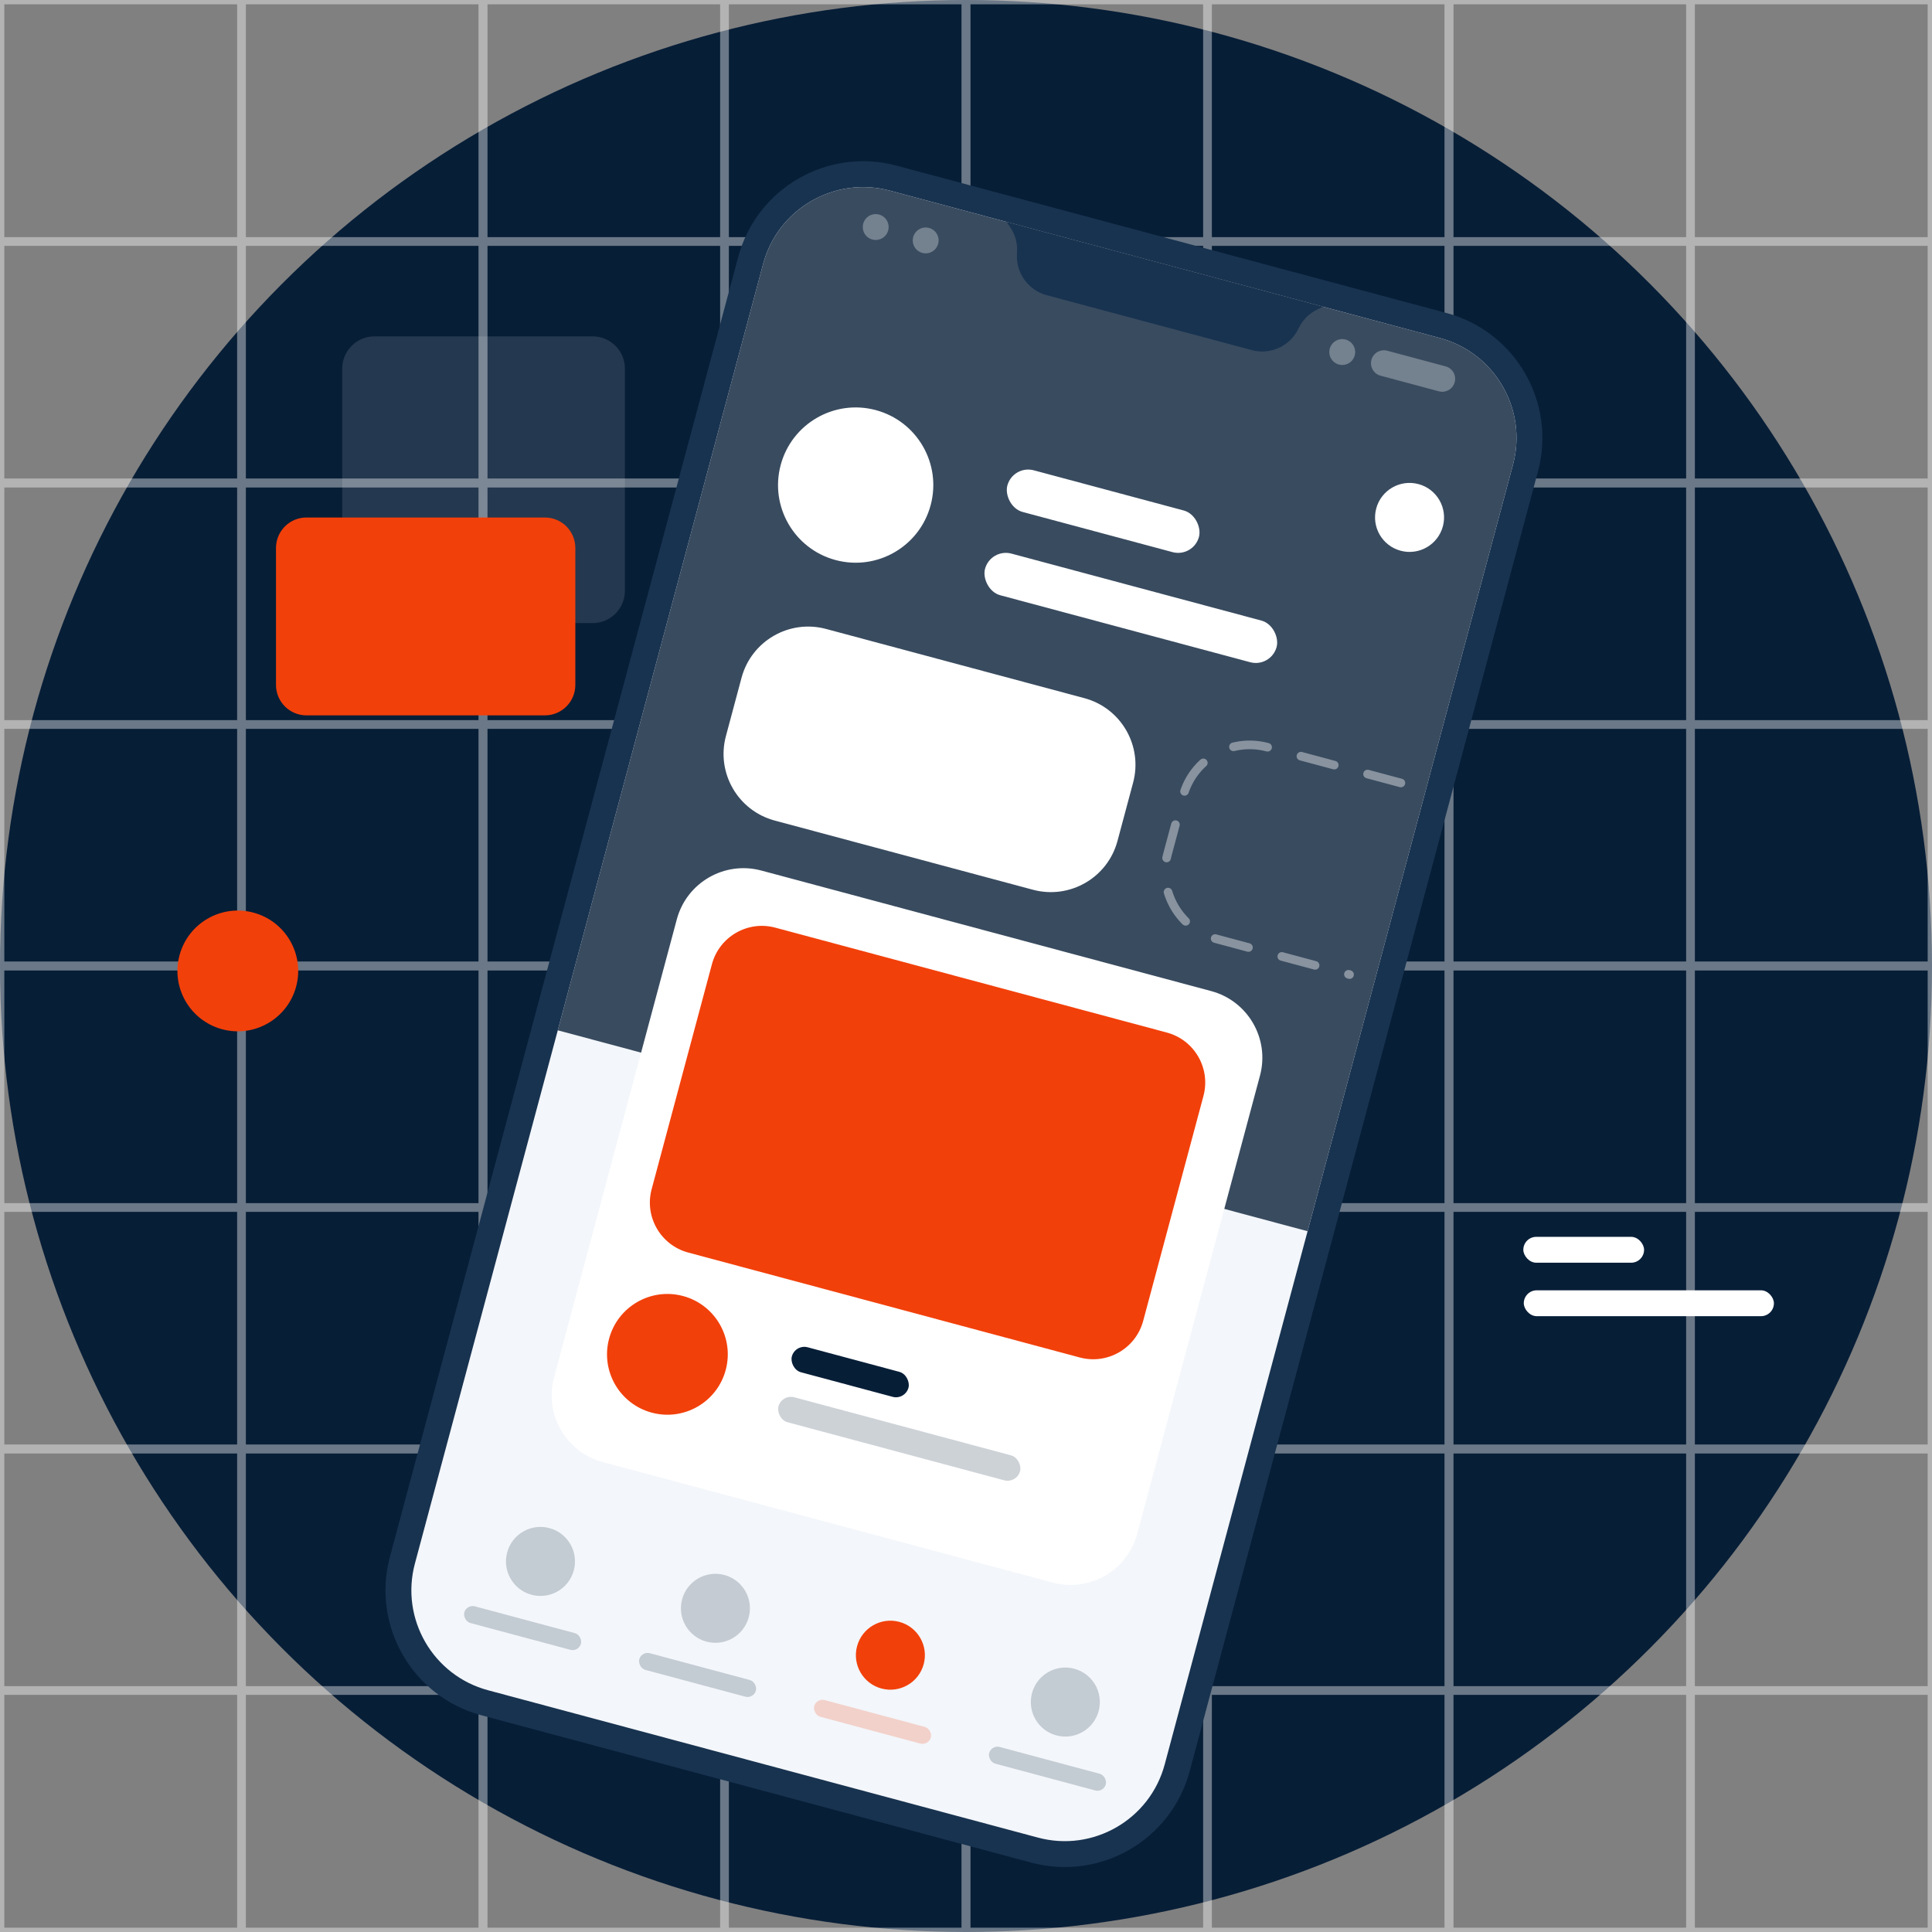 <svg width="224" height="224" viewBox="0 0 224 224" fill="none" xmlns="http://www.w3.org/2000/svg">
<rect x="0" y="0" width="224" height="224" fill="#808080" stroke="none"/>
<g clip-path="url(#clip0_2078_12438)">
<circle cx="112" cy="112" r="112" fill="#071E37"/>
<g opacity="0.4">
<rect width="28" height="28" stroke="white"/>
<rect x="28" width="28" height="28" stroke="white"/>
<rect x="56" width="28" height="28" stroke="white"/>
<rect x="84" width="28" height="28" stroke="white"/>
<rect x="112" width="28" height="28" stroke="white"/>
<rect x="140" width="28" height="28" stroke="white"/>
<rect x="168" width="28" height="28" stroke="white"/>
<rect x="196" width="28" height="28" stroke="white"/>
<rect y="28" width="28" height="28" stroke="white"/>
<rect x="28" y="28" width="28" height="28" stroke="white"/>
<rect x="56" y="28" width="28" height="28" stroke="white"/>
<rect x="84" y="28" width="28" height="28" stroke="white"/>
<rect x="112" y="28" width="28" height="28" stroke="white"/>
<rect x="140" y="28" width="28" height="28" stroke="white"/>
<rect x="168" y="28" width="28" height="28" stroke="white"/>
<rect x="196" y="28" width="28" height="28" stroke="white"/>
<rect y="56" width="28" height="28" stroke="white"/>
<rect x="28" y="56" width="28" height="28" stroke="white"/>
<rect x="56" y="56" width="28" height="28" stroke="white"/>
<rect x="84" y="56" width="28" height="28" stroke="white"/>
<rect x="112" y="56" width="28" height="28" stroke="white"/>
<rect x="140" y="56" width="28" height="28" stroke="white"/>
<rect x="168" y="56" width="28" height="28" stroke="white"/>
<rect x="196" y="56" width="28" height="28" stroke="white"/>
<rect y="84" width="28" height="28" stroke="white"/>
<rect x="28" y="84" width="28" height="28" stroke="white"/>
<rect x="56" y="84" width="28" height="28" stroke="white"/>
<rect x="84" y="84" width="28" height="28" stroke="white"/>
<rect x="112" y="84" width="28" height="28" stroke="white"/>
<rect x="140" y="84" width="28" height="28" stroke="white"/>
<rect x="168" y="84" width="28" height="28" stroke="white"/>
<rect x="196" y="84" width="28" height="28" stroke="white"/>
<rect y="112" width="28" height="28" stroke="white"/>
<rect x="28" y="112" width="28" height="28" stroke="white"/>
<rect x="56" y="112" width="28" height="28" stroke="white"/>
<rect x="84" y="112" width="28" height="28" stroke="white"/>
<rect x="112" y="112" width="28" height="28" stroke="white"/>
<rect x="140" y="112" width="28" height="28" stroke="white"/>
<rect x="168" y="112" width="28" height="28" stroke="white"/>
<rect x="196" y="112" width="28" height="28" stroke="white"/>
<rect y="140" width="28" height="28" stroke="white"/>
<rect x="28" y="140" width="28" height="28" stroke="white"/>
<rect x="56" y="140" width="28" height="28" stroke="white"/>
<rect x="84" y="140" width="28" height="28" stroke="white"/>
<rect x="112" y="140" width="28" height="28" stroke="white"/>
<rect x="140" y="140" width="28" height="28" stroke="white"/>
<rect x="168" y="140" width="28" height="28" stroke="white"/>
<rect x="196" y="140" width="28" height="28" stroke="white"/>
<rect y="168" width="28" height="28" stroke="white"/>
<rect x="28" y="168" width="28" height="28" stroke="white"/>
<rect x="56" y="168" width="28" height="28" stroke="white"/>
<rect x="84" y="168" width="28" height="28" stroke="white"/>
<rect x="112" y="168" width="28" height="28" stroke="white"/>
<rect x="140" y="168" width="28" height="28" stroke="white"/>
<rect x="168" y="168" width="28" height="28" stroke="white"/>
<rect x="196" y="168" width="28" height="28" stroke="white"/>
<rect y="196" width="28" height="28" stroke="white"/>
<rect x="28" y="196" width="28" height="28" stroke="white"/>
<rect x="56" y="196" width="28" height="28" stroke="white"/>
<rect x="84" y="196" width="28" height="28" stroke="white"/>
<rect x="112" y="196" width="28" height="28" stroke="white"/>
<rect x="140" y="196" width="28" height="28" stroke="white"/>
<rect x="168" y="196" width="28" height="28" stroke="white"/>
<rect x="196" y="196" width="28" height="28" stroke="white"/>
</g>
<path d="M103.567 20.657L167.318 37.739C174.52 39.669 178.794 47.072 176.864 54.273L136.488 204.958C134.558 212.16 127.156 216.433 119.954 214.504L56.203 197.422C49.001 195.492 44.727 188.089 46.657 180.888L87.033 30.203C88.962 23.001 96.365 18.727 103.567 20.657Z" fill="#F3F6FA" stroke="#183350" stroke-width="3"/>
<path d="M88.482 30.591C90.197 24.189 96.777 20.39 103.179 22.106L166.93 39.188C173.331 40.903 177.13 47.483 175.415 53.885L151.604 142.75L64.67 119.456L88.482 30.591Z" fill="#394B5F"/>
<path opacity="0.4" d="M162.423 90.779L146.968 86.638C142.701 85.494 138.314 88.027 137.171 92.295L135.359 99.056C134.215 103.324 136.748 107.711 141.016 108.854L156.47 112.995" stroke="white" stroke-linecap="round" stroke-dasharray="4 4"/>
<path d="M85.976 78.578C87.12 74.31 91.507 71.777 95.774 72.921L125.718 80.944C129.986 82.088 132.518 86.474 131.375 90.742L129.563 97.504C128.42 101.771 124.033 104.304 119.765 103.16L89.822 95.137C85.554 93.993 83.021 89.607 84.165 85.339L85.976 78.578Z" fill="white"/>
<path d="M78.471 106.589C79.614 102.321 84.001 99.789 88.269 100.932L140.429 114.909C144.696 116.052 147.229 120.439 146.086 124.707L131.85 177.832C130.707 182.1 126.32 184.633 122.053 183.489L69.892 169.513C65.625 168.37 63.092 163.983 64.236 159.715L78.471 106.589Z" fill="white"/>
<rect x="92.197" y="155.819" width="14" height="3" rx="1.5" transform="rotate(15 92.197 155.819)" fill="#071E37"/>
<rect opacity="0.2" x="90.644" y="161.615" width="29" height="3" rx="1.5" transform="rotate(15 90.644 161.615)" fill="#071E37"/>
<circle cx="77.38" cy="157.025" r="7" transform="rotate(15 77.38 157.025)" fill="#F2400A"/>
<path d="M82.541 111.796C83.399 108.595 86.689 106.695 89.889 107.553L135.288 119.717C138.489 120.575 140.388 123.865 139.531 127.066L132.543 153.146C131.685 156.347 128.395 158.246 125.194 157.389L79.796 145.224C76.595 144.366 74.695 141.076 75.553 137.876L82.541 111.796Z" fill="#F2400A"/>
<path d="M116.701 25.73L153.407 35.565L152.817 35.837C151.824 36.296 151.023 37.09 150.556 38.079C149.591 40.119 147.306 41.177 145.127 40.593L121.358 34.224C119.178 33.64 117.729 31.581 117.913 29.333C118.003 28.242 117.706 27.154 117.075 26.26L116.701 25.73Z" fill="#183350"/>
<rect x="117.441" y="53.88" width="23" height="5" rx="2.5" transform="rotate(15 117.441 53.88)" fill="white"/>
<rect x="114.853" y="63.539" width="35" height="5" rx="2.5" transform="rotate(15 114.853 63.539)" fill="white"/>
<rect opacity="0.2" x="54.091" y="185.985" width="14" height="2" rx="1" transform="rotate(15 54.091 185.985)" fill="#071E37"/>
<circle opacity="0.2" cx="62.664" cy="181.035" r="4" transform="rotate(15 62.664 181.035)" fill="#071E37"/>
<rect opacity="0.2" x="74.375" y="191.42" width="14" height="2" rx="1" transform="rotate(15 74.375 191.42)" fill="#071E37"/>
<circle cx="82.948" cy="186.47" r="4" transform="rotate(15 82.948 186.47)" fill="#C4CBD3"/>
<rect opacity="0.2" x="94.66" y="196.855" width="14" height="2" rx="1" transform="rotate(15 94.66 196.855)" fill="#F2400A"/>
<circle cx="103.233" cy="191.906" r="4" transform="rotate(15 103.233 191.906)" fill="#F2400A"/>
<rect opacity="0.2" x="114.944" y="202.291" width="14" height="2" rx="1" transform="rotate(15 114.944 202.291)" fill="#071E37"/>
<circle opacity="0.2" cx="123.517" cy="197.341" r="4" transform="rotate(15 123.517 197.341)" fill="#071E37"/>
<circle cx="163.426" cy="59.99" r="4" transform="rotate(15 163.426 59.99)" fill="white"/>
<circle cx="99.208" cy="56.241" r="9" transform="rotate(15 99.208 56.241)" fill="white"/>
<path opacity="0.3" fill-rule="evenodd" clip-rule="evenodd" d="M101.919 24.874C101.119 24.66 100.296 25.134 100.082 25.935C99.868 26.735 100.342 27.557 101.143 27.772C101.943 27.986 102.765 27.511 102.98 26.711C103.194 25.911 102.719 25.088 101.919 24.874ZM160.841 40.662C160.04 40.448 159.218 40.922 159.003 41.723C158.789 42.523 159.264 43.345 160.064 43.56L166.826 45.371C167.626 45.586 168.448 45.111 168.663 44.311C168.877 43.511 168.402 42.688 167.602 42.474L160.841 40.662ZM105.878 27.488C106.092 26.687 106.914 26.213 107.715 26.427C108.515 26.641 108.99 27.464 108.775 28.264C108.561 29.064 107.738 29.539 106.938 29.325C106.138 29.11 105.663 28.288 105.878 27.488ZM156.011 39.368C155.211 39.154 154.388 39.628 154.174 40.429C153.959 41.229 154.434 42.051 155.234 42.266C156.035 42.48 156.857 42.005 157.072 41.205C157.286 40.405 156.811 39.582 156.011 39.368Z" fill="white"/>
<rect x="176.617" y="143.402" width="14" height="3" rx="1.5" fill="white"/>
<rect x="176.671" y="149.6" width="29" height="3" rx="1.5" fill="white"/>
<circle cx="27.573" cy="112.573" r="7" transform="rotate(15 27.573 112.573)" fill="#F2400A"/>
<path opacity="0.12" d="M39.677 42.746C39.677 40.677 41.354 39 43.422 39L68.706 39C70.775 39 72.452 40.677 72.452 42.746L72.452 68.498C72.452 70.566 70.775 72.243 68.706 72.243L43.422 72.243C41.354 72.243 39.677 70.566 39.677 68.498L39.677 42.746Z" fill="white"/>
<path d="M32 63.529C32 61.58 33.58 60 35.529 60L63.176 60C65.125 60 66.705 61.58 66.705 63.529L66.705 79.412C66.705 81.361 65.125 82.941 63.176 82.941L35.529 82.941C33.58 82.941 32 81.361 32 79.412L32 63.529Z" fill="#F2400A"/>
</g>
<defs>
<clipPath id="clip0_2078_12438">
<rect width="224" height="224" fill="white"/>
</clipPath>
</defs>
</svg>

